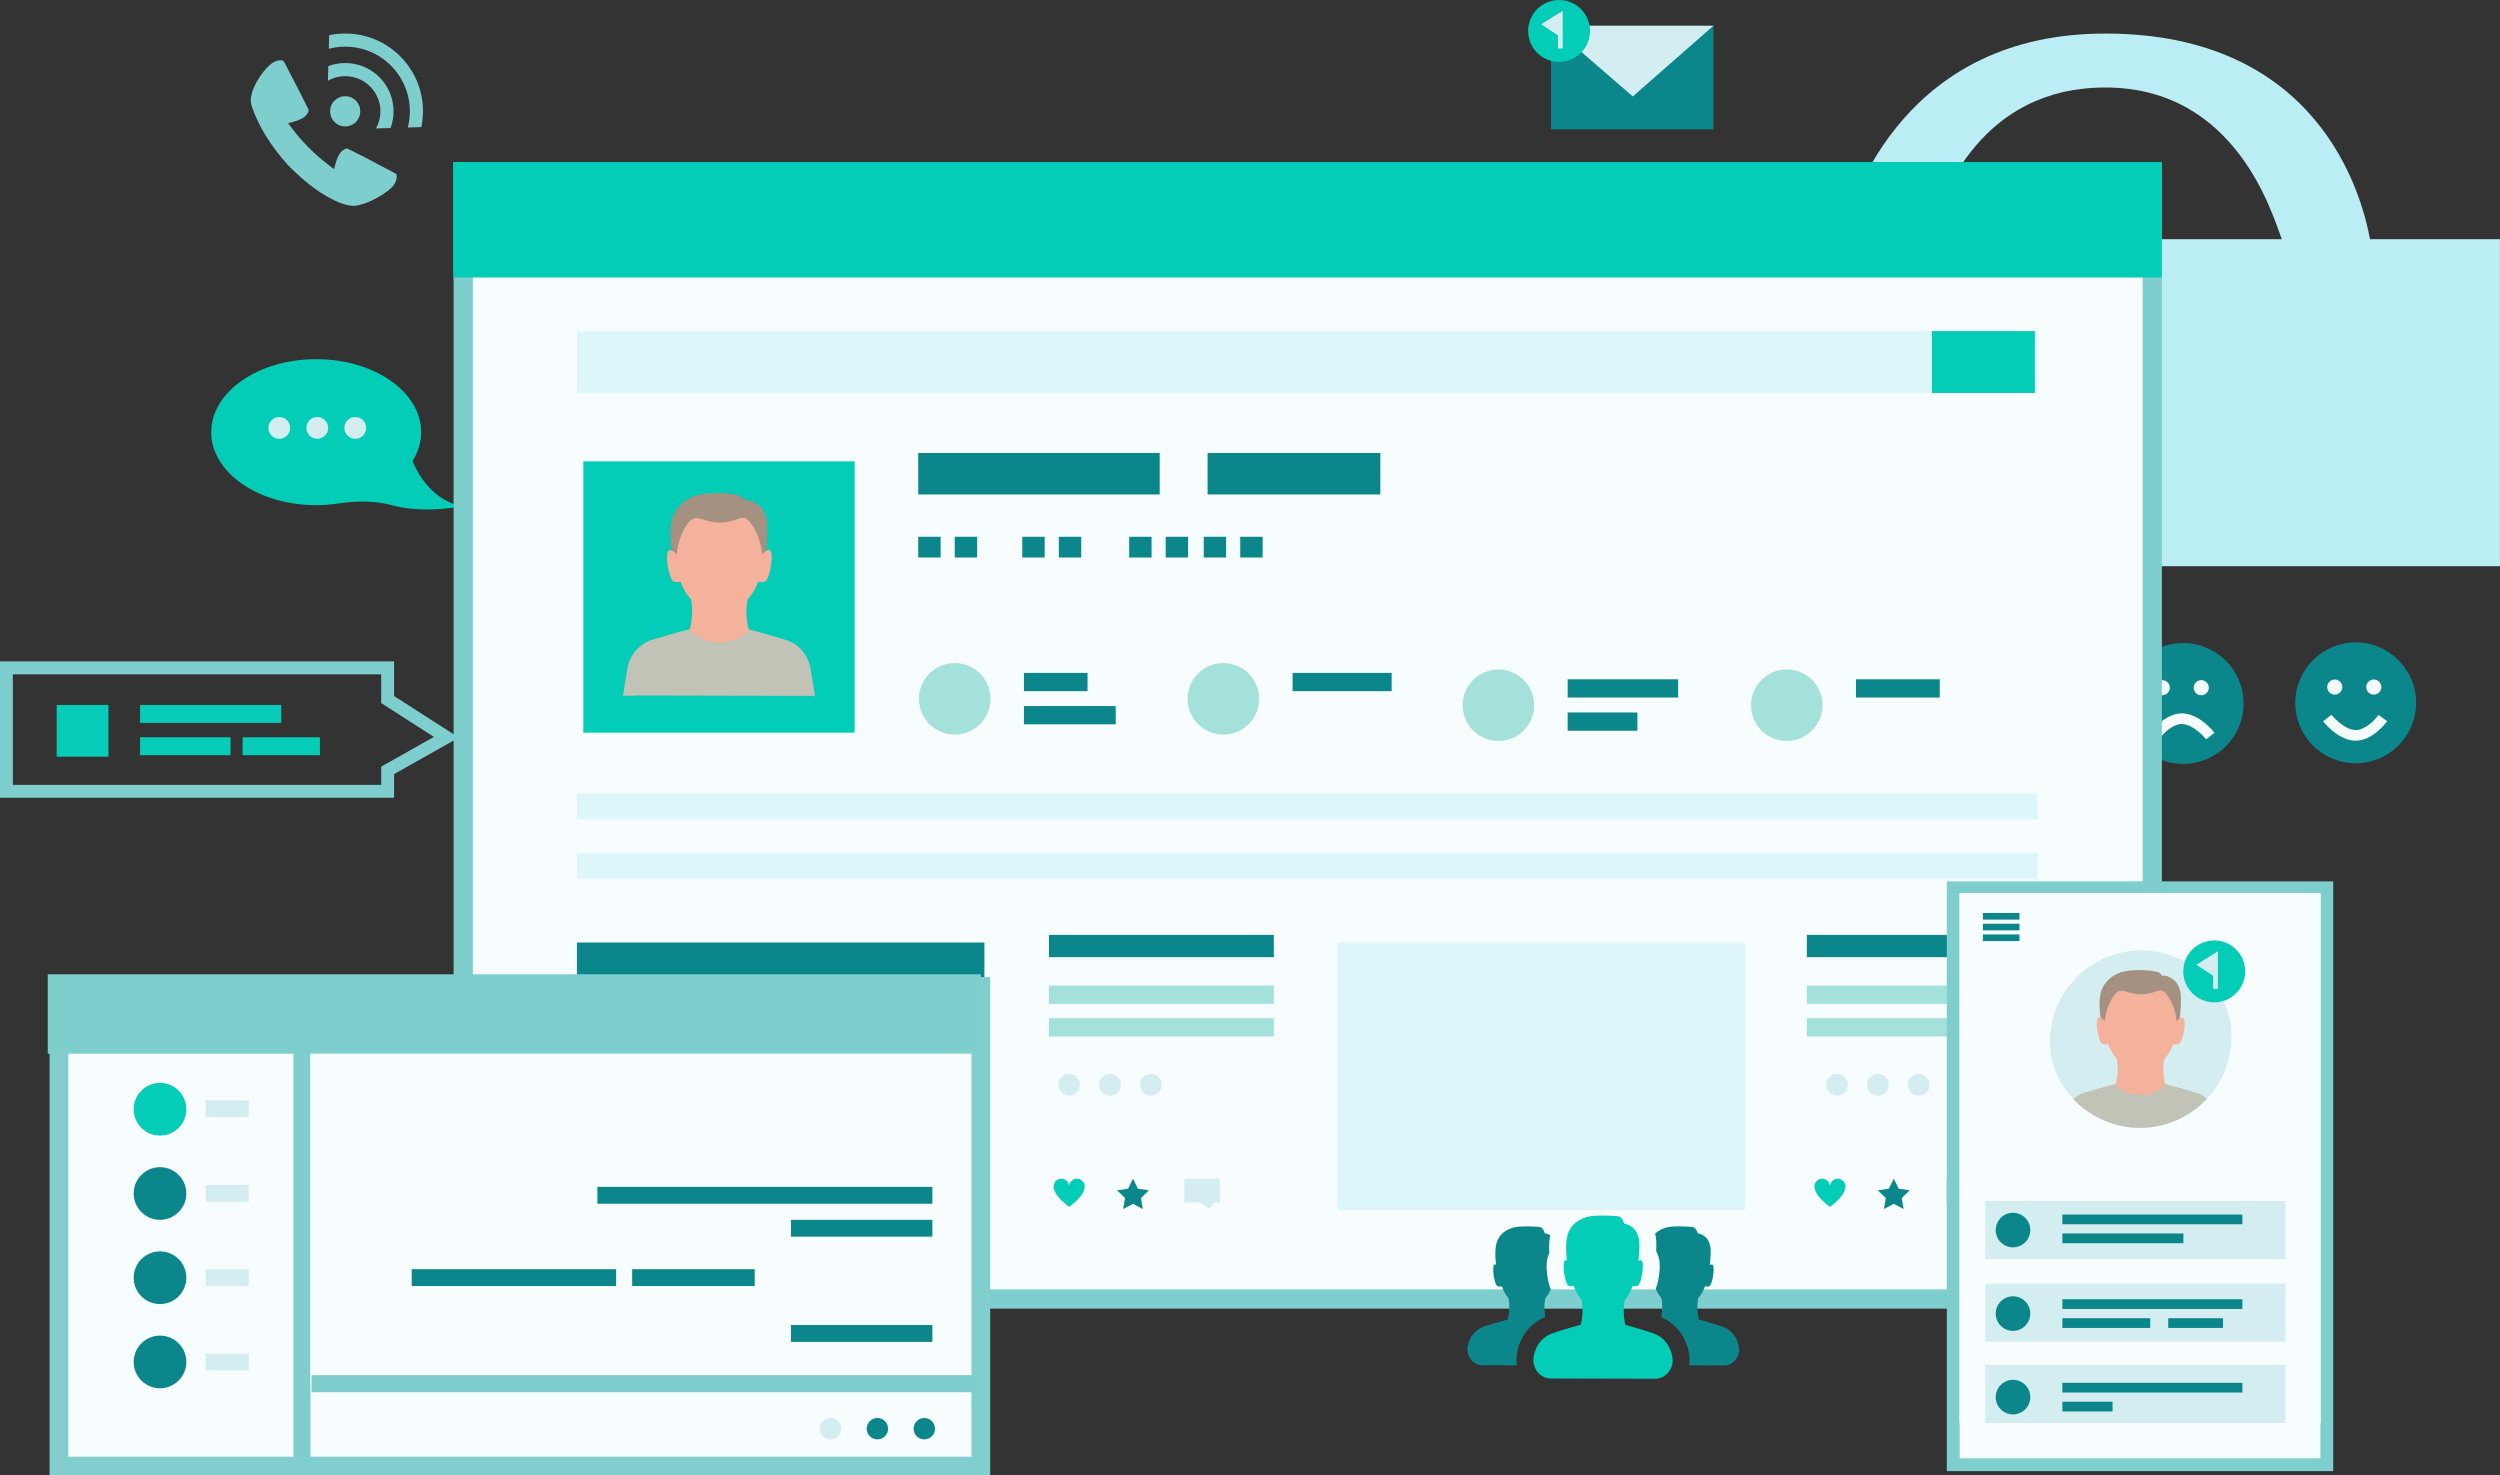 <?xml version="1.0" encoding="UTF-8"?>
<svg xmlns="http://www.w3.org/2000/svg" xmlns:xlink="http://www.w3.org/1999/xlink" id="Layer_1" viewBox="0 0 827.11 488.15">
  <rect x="0" y="0" width="827.11" height="488.15" fill="#333333" stroke="none"/>
  <defs>
    <style>.cls-1,.cls-2{fill:none;}.cls-3{fill:#f4b29c;}.cls-4{fill:#f7fcfe;}.cls-5{fill:#03ccb7;}.cls-6{fill:#f5fcfd;}.cls-7{fill:#80cece;}.cls-8{fill:#c1c3b7;}.cls-9{fill:#bbedf4;}.cls-10{fill:#a3e1da;}.cls-11{fill:#a49182;}.cls-12{fill:#d3edf0;}.cls-13{fill:#dcf6f9;}.cls-14{fill:#0b878c;}.cls-15{fill:#07cdb8;}.cls-16{fill:#7fcece;}.cls-2{clip-path:url(#clippath);}</style>
    <clipPath id="clippath">
      <circle class="cls-1" cx="708.02" cy="342.87" r="30.23" transform="translate(-77.51 300.51) rotate(-22.75)"></circle>
    </clipPath>
  </defs>
  <path class="cls-5" d="m152.81,167.52c-9.13-1.96-13.94-9.39-16.33-14.95,1.83-2.94,2.86-6.18,2.86-9.59,0-13.34-15.55-24.15-34.73-24.15s-34.73,10.81-34.73,24.15,15.55,24.15,34.73,24.15c2.52,0,4.97-.19,7.32-.55,5.99-.91,12.13-.97,17.97.63,10.4,2.85,22.9.3,22.9.3Z"></path>
  <path class="cls-12" d="m96.01,141.57c0,1.99-1.61,3.61-3.61,3.61s-3.61-1.61-3.61-3.61,1.61-3.61,3.61-3.61,3.61,1.61,3.61,3.61Z"></path>
  <path class="cls-12" d="m108.58,141.57c0,1.99-1.61,3.61-3.61,3.61s-3.61-1.61-3.61-3.61,1.61-3.61,3.61-3.61,3.61,1.61,3.61,3.61Z"></path>
  <path class="cls-12" d="m121.15,141.57c0,1.99-1.61,3.61-3.61,3.61s-3.61-1.61-3.61-3.61,1.61-3.61,3.61-3.61,3.61,1.61,3.61,3.61Z"></path>
  <rect class="cls-15" x="18.76" y="233.23" width="17.12" height="17.12"></rect>
  <rect class="cls-15" x="46.34" y="233.23" width="46.71" height="5.93"></rect>
  <rect class="cls-15" x="46.34" y="243.92" width="29.93" height="5.93"></rect>
  <rect class="cls-15" x="80.27" y="243.92" width="25.57" height="5.93"></rect>
  <path class="cls-16" d="m130.38,263.93H0v-45.1h130.38v11.45l21.42,13.75-21.42,12.08v7.81Zm-126.13-4.25h121.87v-6.04l17.44-9.84-17.44-11.19v-9.52H4.25v36.59Z"></path>
  <rect class="cls-14" x="513.16" y="8.52" width="53.72" height="34.25"></rect>
  <polygon class="cls-12" points="513.16 8.52 566.87 8.52 540.21 31.91 513.16 8.52"></polygon>
  <path class="cls-5" d="m526.05,10.24c0,5.66-4.59,10.24-10.24,10.24s-10.24-4.59-10.24-10.24,4.59-10.24,10.24-10.24,10.24,4.59,10.24,10.24Z"></path>
  <polygon class="cls-12" points="509.88 8.04 515.45 11.71 515.45 16.04 517.01 16.04 517.01 3.58 509.88 8.04"></polygon>
  <path class="cls-9" d="m784.1,79.13c-2.85-15.46-17.38-68.03-87.57-68.03-65.41,0-83.28,52.58-87.94,68.03h-32.06v108.2h250.57v-108.2h-43Zm-87.57-50.18c43.55,0,55.4,42.45,58.38,50.18h-117.06c4.41-15.46,18.17-50.18,58.67-50.18Z"></path>
  <path class="cls-16" d="m124.39,42.49c2.51-4.5,1.77-10.17-1.95-13.89-2.19-2.19-5.12-3.4-8.22-3.4-2.04,0-4,.52-5.74,1.51l.14-4.85c1.79-.67,3.67-1,5.6-1,4.27,0,8.29,1.66,11.3,4.67,4.42,4.42,5.84,10.98,3.7,16.83l-4.82.13Z"></path>
  <path class="cls-16" d="m134.92,42.19c1.89-7.33-.21-15.11-5.58-20.49-4.03-4.03-9.4-6.26-15.12-6.26-1.84,0-3.66.23-5.44.7l.12-4.49c1.75-.37,3.54-.55,5.33-.55,6.88,0,13.33,2.67,18.18,7.52,6.16,6.16,8.76,14.89,7,23.43l-4.49.13Z"></path>
  <path class="cls-16" d="m114.21,41.84c-.25,0-.5-.02-.76-.06-1.06-.16-2.02-.65-2.78-1.41-.86-.87-1.38-2.01-1.45-3.23-.02-.31-.02-.6.02-.89.13-1.14.63-2.15,1.43-2.96.95-.94,2.2-1.47,3.54-1.47s2.59.52,3.53,1.46c1.95,1.95,1.95,5.13,0,7.08-.69.69-1.56,1.16-2.51,1.36-.34.07-.69.11-1.03.11Z"></path>
  <path class="cls-16" d="m116.71,68.09c-.28,0-.54-.02-.78-.06-1.2-.17-1.85-.39-2.83-.72l-.65-.22c-2.34-.98-8.56-3.59-17.4-12.72-5.48-6.14-9.39-12.46-11.59-18.76-.06-.19-.12-.36-.19-.51l-.03-.1c-1.58-4.65,4.24-12.59,7.01-14.25.79-.52,1.73-.82,2.54-.82.66,0,1.01.2,1.08.32l1.34,2.57c2.39,4.55,4.64,8.85,6.86,13.41.24.5-.52,2.11-2.2,3-.91.47-1.84.82-3.01,1.12l-1.53.4.94,1.27c3.68,4.93,8.05,9.3,12.99,12.98l1.27.94.4-1.53c.31-1.19.65-2.12,1.12-3.02.73-1.39,2-2.25,2.76-2.25.08,0,.16.01.21.04,3.78,1.83,7.31,3.71,11.06,5.7,1.6.85,3.22,1.71,4.87,2.57.1.05.19.21.24.43.18.68.02,1.93-.74,3.08-1.48,2.51-9.27,7.15-13.75,7.15h0Z"></path>
  <path class="cls-14" d="m799.36,232.53c0,11.04-8.95,19.99-19.99,19.99s-19.99-8.95-19.99-19.99,8.95-19.99,19.99-19.99,19.99,8.95,19.99,19.99Z"></path>
  <path class="cls-6" d="m774.95,227.31c0,1.38-1.12,2.5-2.5,2.5s-2.5-1.12-2.5-2.5,1.12-2.5,2.5-2.5,2.5,1.12,2.5,2.5Z"></path>
  <path class="cls-6" d="m787.86,227.31c0,1.38-1.12,2.5-2.5,2.5s-2.5-1.12-2.5-2.5,1.12-2.5,2.5-2.5,2.5,1.12,2.5,2.5Z"></path>
  <path class="cls-6" d="m779.37,245.06c-5.69,0-10.59-6.14-10.79-6.41l2.77-2.18c1.11,1.41,4.72,5.06,8.02,5.06s6.56-3.6,7.55-4.99l2.87,2.05c-.19.27-4.69,6.47-10.43,6.47Z"></path>
  <circle class="cls-14" cx="722.28" cy="232.74" r="19.99"></circle>
  <path class="cls-6" d="m717.87,227.52c0,1.38-1.12,2.5-2.5,2.5s-2.5-1.12-2.5-2.5,1.12-2.5,2.5-2.5,2.5,1.12,2.5,2.5Z"></path>
  <path class="cls-6" d="m730.77,227.52c0,1.38-1.12,2.5-2.5,2.5s-2.5-1.12-2.5-2.5,1.12-2.5,2.5-2.5,2.5,1.12,2.5,2.5Z"></path>
  <path class="cls-6" d="m729.88,244.6c-1.11-1.41-4.72-5.06-8.02-5.06s-6.57,3.6-7.56,4.99l-2.87-2.05c.19-.26,4.69-6.47,10.43-6.47s10.58,6.14,10.79,6.41l-2.77,2.18Z"></path>
  <rect class="cls-4" x="153.25" y="56.9" width="558.81" height="372.88"></rect>
  <path class="cls-16" d="m715.25,432.97H150.07V53.71h565.18v379.25Zm-558.8-6.38h552.43V60.09H156.44v366.5Z"></path>
  <rect class="cls-5" x="149.94" y="53.6" width="565.28" height="38.2"></rect>
  <path class="cls-14" d="m242.93,207.3c-.81-.15-1.57-.28-2.31-.37.71.11,1.49.23,2.31.37Z"></path>
  <path class="cls-14" d="m226.67,191.69c-.62.16-1.25.32-1.88.49h0c.63-.16,1.27-.33,1.88-.49Z"></path>
  <rect class="cls-5" x="192.99" y="152.64" width="89.76" height="89.76"></rect>
  <path class="cls-8" d="m268.24,221.52c-.64-4.58-3.86-8.37-8.27-9.75-6.93-2.16-17.04-5.03-22.01-5.04-4.97-.01-15.1,2.81-22.04,4.94-4.42,1.36-7.65,5.14-8.31,9.71l-1.45,8.71,63.48.14-1.41-8.71Z"></path>
  <path class="cls-11" d="m252.61,170.72c-.97-1.69-2.63-2.91-4.51-3.42-.88-.23-1.68-.26-1.75.4-.18,1.51-1.28,5.83-1.28,5.83l7.66,14.55s1.65-11.28.89-14.74c-.23-1.04-.6-1.91-1-2.62Z"></path>
  <path class="cls-11" d="m253.61,171.69c-.24-1.09-.63-2-1.06-2.73-.95-1.62-2.54-2.77-4.34-3.28-.92-.26-1.78-.31-1.87.37-.04.3,0,.62.75.94.81.39,1.67,1.07,1.67,1.07,0,0,2.34,1.6,3.1,5.07.47,2.15.01,7.29-.4,10.9l1.27,2.41s1.65-11.28.89-14.74Z"></path>
  <path class="cls-11" d="m247.16,170.02c-1.15,2.96-3.49,6.39-8.16,6.45l-15.75,10.48s-2.24-7.1-1.18-13.74c.68-4.26,3.85-7.57,8.96-8.83,3.23-.8,9.28-.57,13.27-.3,2.25.16,3.68,3.85,2.87,5.95Z"></path>
  <path class="cls-11" d="m245.1,164.28c-.25-.12-.78-.39-1.06-.46-3.82-.96-9.92-.83-13.15-.03-5.1,1.26-8.14,5.14-8.82,9.4-.14.89-.22,1.79-.26,2.68.19,4.76,1.44,8.71,1.44,8.71l.07-.05h.01,0c-.06-.61-.08-1.23-.08-1.85.01-4.64,1.45-9.05,4.02-12.42,1.84-2.41,3.57-1.88,5.78-1.22,1.37.41,2.91.87,4.99.88,4.27,0,6.54-3.23,7.06-5.64Z"></path>
  <path class="cls-3" d="m251.18,184.71s2.28-3.51,3.6-2.57c1.32.95-.03,9.08-1.52,10.11-1.49,1.03-4.32-.65-4.32-.65l2.24-6.9Z"></path>
  <path class="cls-3" d="m224.83,184.73s-2.27-3.52-3.59-2.58c-1.32.94-.01,9.08,1.47,10.12,1.49,1.04,4.32-.63,4.32-.63l-2.21-6.91Z"></path>
  <path class="cls-8" d="m210.86,224.63c.67-4.58,3.9-8.36,8.31-9.71,2.65-.82,5.75-1.73,8.86-2.55,2.14,3.88,18.47.89,20.91-.59,5.41.7,13.82,2.35,17.32,4.67-1.49-2.19-3.67-3.87-6.3-4.69-6.93-2.16-17.04-5.03-22.01-5.04-4.97-.01-15.1,2.81-22.04,4.94-4.42,1.36-7.65,5.14-8.31,9.71l-1.45,8.71h3.79s.91-5.46.91-5.46Z"></path>
  <path class="cls-8" d="m251.05,209.17c-5.02-1.34-10.03-2.43-13.09-2.44-3.07,0-8.12,1.07-13.17,2.4,2.15,3.87,7.23,6.59,13.14,6.59s10.95-2.7,13.12-6.56Z"></path>
  <path class="cls-3" d="m247.75,208.51c-2.79,3.07-6.53,4.04-9.79,4.03-3.27,0-6.89-1.2-9.81-4.08,1.12-4.07,1.13-8.15.03-12.23,6.54-.68,13.07-.66,19.6.04-1.12,4.07-1.13,8.15-.03,12.23Z"></path>
  <path class="cls-3" d="m252.18,185.11c-.02,9.71-6.38,17.57-14.21,17.56-7.83-.02-14.15-7.91-14.13-17.62.01-4.68,1.49-8.92,3.89-12.07,2.59-3.39,4.71-.12,10.3-.1,6.33.01,7.46-3.4,10.02-.21,2.56,3.19,4.13,7.59,4.12,12.45Z"></path>
  <rect class="cls-14" x="303.79" y="149.87" width="79.89" height="13.72"></rect>
  <rect class="cls-14" x="303.79" y="177.59" width="7.41" height="6.86"></rect>
  <rect class="cls-14" x="315.87" y="177.59" width="7.41" height="6.86"></rect>
  <rect class="cls-14" x="338.22" y="177.59" width="7.41" height="6.86"></rect>
  <rect class="cls-14" x="350.31" y="177.59" width="7.41" height="6.86"></rect>
  <rect class="cls-14" x="373.58" y="177.59" width="7.41" height="6.86"></rect>
  <rect class="cls-14" x="385.66" y="177.59" width="7.41" height="6.86"></rect>
  <rect class="cls-14" x="398.25" y="177.59" width="7.41" height="6.86"></rect>
  <rect class="cls-14" x="410.33" y="177.59" width="7.41" height="6.86"></rect>
  <rect class="cls-14" x="399.52" y="149.87" width="57.16" height="13.72"></rect>
  <rect class="cls-13" x="190.88" y="109.55" width="483.22" height="20.46"></rect>
  <rect class="cls-13" x="190.88" y="262.55" width="483.22" height="8.53"></rect>
  <rect class="cls-13" x="190.88" y="282.22" width="483.22" height="8.53"></rect>
  <rect class="cls-14" x="347.04" y="309.3" width="74.4" height="7.37"></rect>
  <rect class="cls-10" x="347.04" y="326.07" width="74.4" height="6.05"></rect>
  <rect class="cls-10" x="347.04" y="336.87" width="74.4" height="6.05"></rect>
  <path class="cls-10" d="m327.7,231.2c0,6.53-5.3,11.83-11.83,11.83s-11.83-5.3-11.83-11.83,5.3-11.83,11.83-11.83,11.83,5.3,11.83,11.83Z"></path>
  <rect class="cls-14" x="338.76" y="222.62" width="21.05" height="6.04"></rect>
  <rect class="cls-14" x="338.76" y="233.6" width="30.38" height="6.04"></rect>
  <path class="cls-10" d="m416.58,231.2c0,6.53-5.3,11.83-11.83,11.83s-11.83-5.3-11.83-11.83,5.3-11.83,11.83-11.83,11.83,5.3,11.83,11.83Z"></path>
  <rect class="cls-14" x="427.64" y="222.62" width="32.78" height="6.04"></rect>
  <path class="cls-10" d="m507.58,233.32c0,6.53-5.3,11.83-11.83,11.83s-11.83-5.3-11.83-11.83,5.3-11.83,11.83-11.83,11.83,5.3,11.83,11.83Z"></path>
  <rect class="cls-14" x="518.65" y="224.74" width="36.55" height="6.04"></rect>
  <rect class="cls-14" x="518.65" y="235.72" width="23.07" height="6.04"></rect>
  <circle class="cls-10" cx="591.14" cy="233.32" r="11.83"></circle>
  <rect class="cls-14" x="614.04" y="224.74" width="27.72" height="6.04"></rect>
  <rect class="cls-14" x="190.87" y="311.83" width="134.82" height="88.47"></rect>
  <polygon class="cls-12" points="305.9 385.01 288.23 349.45 270.91 377.04 242 360.09 209.05 385.01 305.9 385.01 305.9 385.01"></polygon>
  <path class="cls-12" d="m230.22,342.91c0,5.16-4.19,9.35-9.35,9.35s-9.35-4.19-9.35-9.35,4.19-9.35,9.35-9.35,9.35,4.19,9.35,9.35Z"></path>
  <rect class="cls-13" x="442.54" y="311.83" width="134.82" height="88.47"></rect>
  <path class="cls-12" d="m357.3,358.88c0,1.98-1.61,3.59-3.59,3.59s-3.59-1.61-3.59-3.59,1.61-3.59,3.59-3.59,3.59,1.61,3.59,3.59Z"></path>
  <path class="cls-12" d="m370.83,358.88c0,1.98-1.61,3.59-3.59,3.59s-3.59-1.61-3.59-3.59,1.61-3.59,3.59-3.59,3.59,1.61,3.59,3.59Z"></path>
  <path class="cls-12" d="m384.36,358.88c0,1.98-1.61,3.59-3.59,3.59s-3.59-1.61-3.59-3.59,1.61-3.59,3.59-3.59,3.59,1.61,3.59,3.59Z"></path>
  <path class="cls-12" d="m611.34,358.88c0,1.98-1.61,3.59-3.59,3.59s-3.59-1.61-3.59-3.59,1.61-3.59,3.59-3.59,3.59,1.61,3.59,3.59Z"></path>
  <path class="cls-12" d="m624.87,358.88c0,1.98-1.61,3.59-3.59,3.59s-3.59-1.61-3.59-3.59,1.61-3.59,3.59-3.59,3.59,1.61,3.59,3.59Z"></path>
  <path class="cls-12" d="m638.39,358.88c0,1.98-1.61,3.59-3.59,3.59s-3.59-1.61-3.59-3.59,1.61-3.59,3.59-3.59,3.59,1.61,3.59,3.59Z"></path>
  <path class="cls-5" d="m358.82,392.08c-.22-1.2-1.26-2.11-2.52-2.11-1.42,0-2.57,1.15-2.57,2.57,0-1.42-1.15-2.57-2.57-2.57-1.26,0-2.31.91-2.52,2.11-.03.14-.05.29-.05.46,0,3.2,5.14,6.73,5.14,6.73,0,0,5.14-3.53,5.14-6.73,0-.17-.02-.33-.05-.46Z"></path>
  <polygon class="cls-14" points="374.84 389.97 376.47 393.27 380.11 393.8 377.48 396.37 378.1 400 374.84 398.29 371.59 400 372.21 396.37 369.57 393.8 373.22 393.27 374.84 389.97"></polygon>
  <polygon class="cls-12" points="403.58 397.86 401.72 397.86 400.15 400 397.12 397.86 391.86 397.86 391.86 389.97 403.58 389.97 403.58 397.86"></polygon>
  <rect class="cls-14" x="597.79" y="309.3" width="74.4" height="7.37"></rect>
  <rect class="cls-10" x="597.79" y="326.07" width="74.4" height="6.05"></rect>
  <rect class="cls-10" x="597.79" y="336.87" width="74.4" height="6.05"></rect>
  <path class="cls-5" d="m610.52,392.08c-.22-1.2-1.26-2.11-2.52-2.11-1.42,0-2.57,1.15-2.57,2.57,0-1.42-1.15-2.57-2.57-2.57-1.26,0-2.31.91-2.52,2.11-.03.14-.05.29-.05.46,0,3.2,5.14,6.73,5.14,6.73,0,0,5.14-3.53,5.14-6.73,0-.17-.02-.33-.05-.46Z"></path>
  <polygon class="cls-14" points="626.55 389.97 628.18 393.27 631.82 393.8 629.18 396.37 629.8 400 626.55 398.29 623.29 400 623.91 396.37 621.28 393.8 624.92 393.27 626.55 389.97"></polygon>
  <polygon class="cls-12" points="655.5 397.86 653.65 397.86 652.08 400 649.04 397.86 643.78 397.86 643.78 389.97 655.5 389.97 655.5 397.86"></polygon>
  <rect class="cls-5" x="639.17" y="109.55" width="34.04" height="20.46"></rect>
  <path class="cls-14" d="m511.25,429.59c.7-.86,1.35-1.87,1.82-3-1.32-3.2-1.37-7-1.37-7.59,0-1.75.28-3.2.87-4.42-.11-2.02-.03-3.94.25-5.72,0-.06.03-.12.03-.18-.36-.24-.73-.42-1.15-.53-.22-.06-.42-.09-.59-.09-.28-1.1-.98-2.08-1.85-2.14-2.58-.21-6.47-.36-8.58.21-3.28.86-5.33,3.14-5.77,6.11-.34,2.16-.17,4.42.08,6.17-.22-.09-.42-.12-.62.03-.84.65,0,6.29.95,7,.42.33,1.04.27,1.57.12.5,1.54,1.26,2.88,2.21,4,.39,2.31.34,4.66-.25,7-2.69.68-5.58,1.57-7.9,2.34-2.86.95-4.96,3.56-5.38,6.73-.06.27-.06.56-.06.83,0,2.82,2.16,5.19,4.9,5.22l11.41.03c-.17-1.19-.17-2.37,0-3.56.78-5.66,4.43-10.5,9.44-12.45-.39-2.05-.39-4.09-.03-6.11Z"></path>
  <path class="cls-14" d="m575.29,445.72c-.42-3.17-2.49-5.81-5.35-6.76-2.33-.77-5.21-1.69-7.9-2.37-.56-2.34-.62-4.69-.22-7,.95-1.13,1.74-2.49,2.27-4.03.53.15,1.12.21,1.54-.12.95-.71,1.82-6.35.98-7-.25-.21-.56-.09-.9.12.22-2.31.39-4.98.14-6.23-.14-.71-.39-1.3-.64-1.81-.62-1.16-1.71-2.02-2.91-2.37-.22-.06-.42-.09-.59-.09-.28-1.1-.98-2.08-1.88-2.14-2.55-.21-6.47-.36-8.55.21-1.51.39-2.75,1.1-3.7,2.02.06.15.11.33.14.5.2.95.36,2.37.22,5.31.81,1.33,1.21,3.02,1.18,5.07,0,.56-.08,4.21-1.32,7.38.5,1.19,1.12,2.22,1.88,3.14.36,2.08.34,4.15-.06,6.26,4.9,2.05,8.49,6.82,9.22,12.34.2,1.19.2,2.4.03,3.56l11.55.03c3.03,0,5.35-2.85,4.88-6.02Z"></path>
  <path class="cls-5" d="m547.04,441.15c-1.85-.62-4.04-1.33-6.22-1.96-1.04-.3-2.05-.56-3.05-.83-.67-2.76-.73-5.49-.25-8.21,1.12-1.3,2.02-2.91,2.63-4.74.31.09.62.15.92.15s.64-.06.9-.27c1.12-.83,2.16-7.44,1.15-8.21-.11-.09-.22-.12-.36-.12-.22,0-.45.09-.67.24.25-2.7.45-5.84.14-7.29-.17-.83-.45-1.54-.76-2.14-.73-1.36-1.99-2.34-3.42-2.76-.25-.09-.48-.12-.67-.12-.34-1.28-1.15-2.43-2.19-2.52-1.49-.12-3.31-.21-5.07-.21-1.91,0-3.73.12-4.99.44-3.87,1.04-6.25,3.71-6.78,7.18-.36,2.55-.2,5.19.08,7.27-.11-.06-.22-.09-.36-.09-.11,0-.22.03-.34.12-1.01.74-.03,7.38,1.12,8.21.25.21.56.27.9.27.31,0,.62-.06.92-.15.62,1.81,1.51,3.41,2.61,4.71.45,2.73.39,5.46-.31,8.18-1.04.27-2.1.56-3.14.86-2.16.62-4.29,1.3-6.14,1.93-3.34,1.1-5.8,4.15-6.31,7.89-.14.95-.08,1.9.17,2.73.7,2.49,2.86,4.36,5.52,4.36l34.53.09c2.69,0,4.9-1.93,5.58-4.45.22-.83.28-1.69.14-2.61-.5-3.74-2.94-6.82-6.28-7.95Z"></path>
  <rect class="cls-4" x="646.22" y="293.72" width="123.59" height="190.86"></rect>
  <path class="cls-16" d="m771.94,486.71h-127.85v-195.11h127.85v195.11Zm-123.59-4.25h119.34v-186.61h-119.34v186.61Z"></path>
  <rect class="cls-4" x="648.26" y="295.44" width="119.52" height="175.32"></rect>
  <rect class="cls-12" x="656.84" y="397.37" width="99.31" height="19.17"></rect>
  <rect class="cls-12" x="656.84" y="424.69" width="99.31" height="19.17"></rect>
  <rect class="cls-12" x="656.84" y="451.6" width="99.31" height="19.17"></rect>
  <path class="cls-14" d="m671.71,406.96c0,3.16-2.56,5.72-5.72,5.72s-5.72-2.56-5.72-5.72,2.56-5.72,5.72-5.72,5.72,2.56,5.72,5.72Z"></path>
  <path class="cls-14" d="m671.71,434.59c0,3.16-2.56,5.72-5.72,5.72s-5.72-2.56-5.72-5.72,2.56-5.72,5.72-5.72,5.72,2.56,5.72,5.72Z"></path>
  <path class="cls-14" d="m671.71,462.23c0,3.16-2.56,5.72-5.72,5.72s-5.72-2.56-5.72-5.72,2.56-5.72,5.72-5.72,5.72,2.56,5.72,5.72Z"></path>
  <rect class="cls-14" x="682.32" y="401.82" width="59.56" height="3.22"></rect>
  <rect class="cls-14" x="682.32" y="408.09" width="40.04" height="3.22"></rect>
  <rect class="cls-14" x="682.32" y="429.85" width="59.56" height="3.22"></rect>
  <rect class="cls-14" x="682.32" y="436.12" width="29.08" height="3.22"></rect>
  <rect class="cls-14" x="717.35" y="436.12" width="18.12" height="3.22"></rect>
  <rect class="cls-14" x="682.32" y="457.49" width="59.56" height="3.22"></rect>
  <rect class="cls-14" x="682.32" y="463.75" width="16.61" height="3.22"></rect>
  <rect class="cls-14" x="656.03" y="302.06" width="12.09" height="2.19"></rect>
  <rect class="cls-14" x="656.03" y="305.61" width="12.09" height="2.19"></rect>
  <rect class="cls-14" x="656.03" y="309.15" width="12.09" height="2.19"></rect>
  <rect class="cls-4" x="19.5" y="326.36" width="305" height="158.69"></rect>
  <path class="cls-7" d="m327.6,488.15H16.4v-164.89h311.2v164.89Zm-304.99-6.21h298.79v-152.48H22.61v152.48Z"></path>
  <rect class="cls-16" x="97.07" y="326.36" width="5.65" height="155.72"></rect>
  <rect class="cls-16" x="15.8" y="322.34" width="308.7" height="26.27"></rect>
  <rect class="cls-4" x="102.72" y="348.67" width="218.27" height="109.73"></rect>
  <rect class="cls-16" x="103.07" y="454.96" width="221.42" height="5.64"></rect>
  <path class="cls-5" d="m61.65,366.99c0,4.81-3.9,8.71-8.71,8.71s-8.71-3.9-8.71-8.71,3.9-8.71,8.71-8.71,8.71,3.9,8.71,8.71Z"></path>
  <path class="cls-14" d="m61.65,394.86c0,4.81-3.9,8.71-8.71,8.71s-8.71-3.9-8.71-8.71,3.9-8.71,8.71-8.71,8.71,3.9,8.71,8.71Z"></path>
  <path class="cls-14" d="m61.65,422.73c0,4.81-3.9,8.71-8.71,8.71s-8.71-3.9-8.71-8.71,3.9-8.71,8.71-8.71,8.71,3.9,8.71,8.71Z"></path>
  <path class="cls-14" d="m61.65,450.59c0,4.81-3.9,8.71-8.71,8.71s-8.71-3.9-8.71-8.71,3.9-8.71,8.71-8.71,8.71,3.9,8.71,8.71Z"></path>
  <rect class="cls-12" x="68.07" y="364.03" width="14.24" height="5.57"></rect>
  <rect class="cls-14" x="136.21" y="419.9" width="67.64" height="5.57"></rect>
  <rect class="cls-14" x="209.15" y="419.9" width="40.54" height="5.57"></rect>
  <rect class="cls-14" x="261.7" y="403.57" width="46.77" height="5.57"></rect>
  <rect class="cls-14" x="261.7" y="438.38" width="46.77" height="5.57"></rect>
  <rect class="cls-12" x="68.07" y="392.03" width="14.24" height="5.57"></rect>
  <rect class="cls-14" x="197.64" y="392.67" width="110.83" height="5.57"></rect>
  <rect class="cls-12" x="68.07" y="419.94" width="14.24" height="5.57"></rect>
  <rect class="cls-12" x="68.07" y="447.81" width="14.24" height="5.57"></rect>
  <path class="cls-14" d="m309.34,472.67c0,1.96-1.59,3.54-3.54,3.54s-3.54-1.59-3.54-3.54,1.59-3.54,3.54-3.54,3.54,1.59,3.54,3.54Z"></path>
  <path class="cls-14" d="m293.82,472.67c0,1.96-1.59,3.54-3.54,3.54s-3.54-1.59-3.54-3.54,1.59-3.54,3.54-3.54,3.54,1.59,3.54,3.54Z"></path>
  <path class="cls-12" d="m278.3,472.67c0,1.96-1.59,3.54-3.54,3.54s-3.54-1.59-3.54-3.54,1.59-3.54,3.54-3.54,3.54,1.59,3.54,3.54Z"></path>
  <g class="cls-2">
    <circle class="cls-12" cx="708.44" cy="344.64" r="30.23" transform="translate(-78.16 300.81) rotate(-22.75)"></circle>
    <path class="cls-8" d="m733.63,369.83c-.54-3.84-3.24-7.03-6.95-8.19-5.82-1.82-14.32-4.22-18.49-4.23-4.17,0-12.68,2.36-18.51,4.15-3.71,1.14-6.43,4.32-6.98,8.16l-1.21,7.31,53.33.12-1.18-7.32Z"></path>
    <path class="cls-11" d="m720.5,327.17c-.81-1.42-2.21-2.45-3.79-2.87-.74-.2-1.41-.22-1.47.34-.15,1.27-1.08,4.9-1.08,4.9l6.43,12.22s1.39-9.48.75-12.39c-.19-.87-.5-1.6-.84-2.2Z"></path>
    <path class="cls-11" d="m721.34,327.98c-.2-.92-.53-1.68-.89-2.29-.8-1.36-2.13-2.32-3.65-2.76-.77-.22-1.5-.26-1.57.31-.03.25,0,.52.63.79.68.33,1.4.9,1.4.9,0,0,1.96,1.35,2.6,4.26.39,1.8.01,6.13-.34,9.15l1.06,2.02s1.39-9.48.75-12.39Z"></path>
    <path class="cls-11" d="m715.93,326.57c-.97,2.48-2.93,5.37-6.86,5.42l-13.23,8.8s-1.88-5.96-.99-11.54c.57-3.58,3.24-6.36,7.52-7.42,2.72-.67,7.79-.48,11.15-.25,1.89.13,3.09,3.23,2.41,5Z"></path>
    <path class="cls-11" d="m714.36,321.89c-.21-.1-.66-.33-.89-.38-3.2-.81-8.33-.7-11.05-.02-4.29,1.06-6.84,4.32-7.41,7.9-.12.75-.19,1.5-.22,2.25.16,4,1.21,7.32,1.21,7.32l.06-.04h0,0c-.05-.51-.07-1.03-.07-1.55,0-3.9,1.22-7.6,3.37-10.43,1.55-2.02,3-1.58,4.86-1.02,1.15.35,2.44.73,4.19.74,3.59,0,5.5-2.71,5.93-4.74Z"></path>
    <path class="cls-3" d="m719.3,338.92s1.92-2.95,3.02-2.16c1.11.79-.02,7.62-1.27,8.49-1.25.87-3.63-.54-3.63-.54l1.88-5.79Z"></path>
    <path class="cls-3" d="m697.17,338.93s-1.91-2.96-3.01-2.17c-1.11.79-.01,7.63,1.24,8.5,1.25.87,3.63-.53,3.63-.53l-1.85-5.8Z"></path>
    <path class="cls-8" d="m685.44,372.45c.56-3.85,3.27-7.02,6.98-8.15,2.22-.69,4.83-1.45,7.45-2.14,1.8,3.26,15.51.74,17.56-.5,4.54.59,11.61,1.98,14.55,3.92-1.25-1.84-3.08-3.25-5.29-3.94-5.82-1.82-14.32-4.22-18.49-4.23-4.17,0-12.68,2.36-18.51,4.15-3.71,1.14-6.43,4.32-6.98,8.16l-1.21,7.31h3.18s.76-4.58.76-4.58Z"></path>
    <path class="cls-8" d="m719.19,359.46c-4.21-1.13-8.43-2.04-11-2.05-2.58,0-6.82.9-11.06,2.02,1.81,3.25,6.07,5.54,11.04,5.54s9.2-2.27,11.02-5.51Z"></path>
    <path class="cls-3" d="m716.42,358.91c-2.34,2.58-5.48,3.39-8.23,3.39-2.75,0-5.79-1.01-8.24-3.42.94-3.42.95-6.85.02-10.27,5.49-.57,10.98-.56,16.47.04-.94,3.42-.95,6.85-.02,10.27Z"></path>
    <path class="cls-3" d="m720.14,339.25c-.02,8.16-5.36,14.76-11.93,14.75-6.57-.01-11.89-6.64-11.87-14.8,0-3.93,1.25-7.5,3.27-10.14,2.18-2.85,3.96-.1,8.65-.09,5.32.01,6.27-2.86,8.42-.18,2.15,2.68,3.47,6.37,3.46,10.45Z"></path>
  </g>
  <path class="cls-5" d="m742.81,321.38c0,5.66-4.59,10.24-10.24,10.24s-10.24-4.59-10.24-10.24,4.59-10.24,10.24-10.24,10.24,4.59,10.24,10.24Z"></path>
  <polygon class="cls-12" points="726.65 319.18 732.21 322.84 732.21 327.18 733.77 327.18 733.77 314.72 726.65 319.18"></polygon>
</svg>
